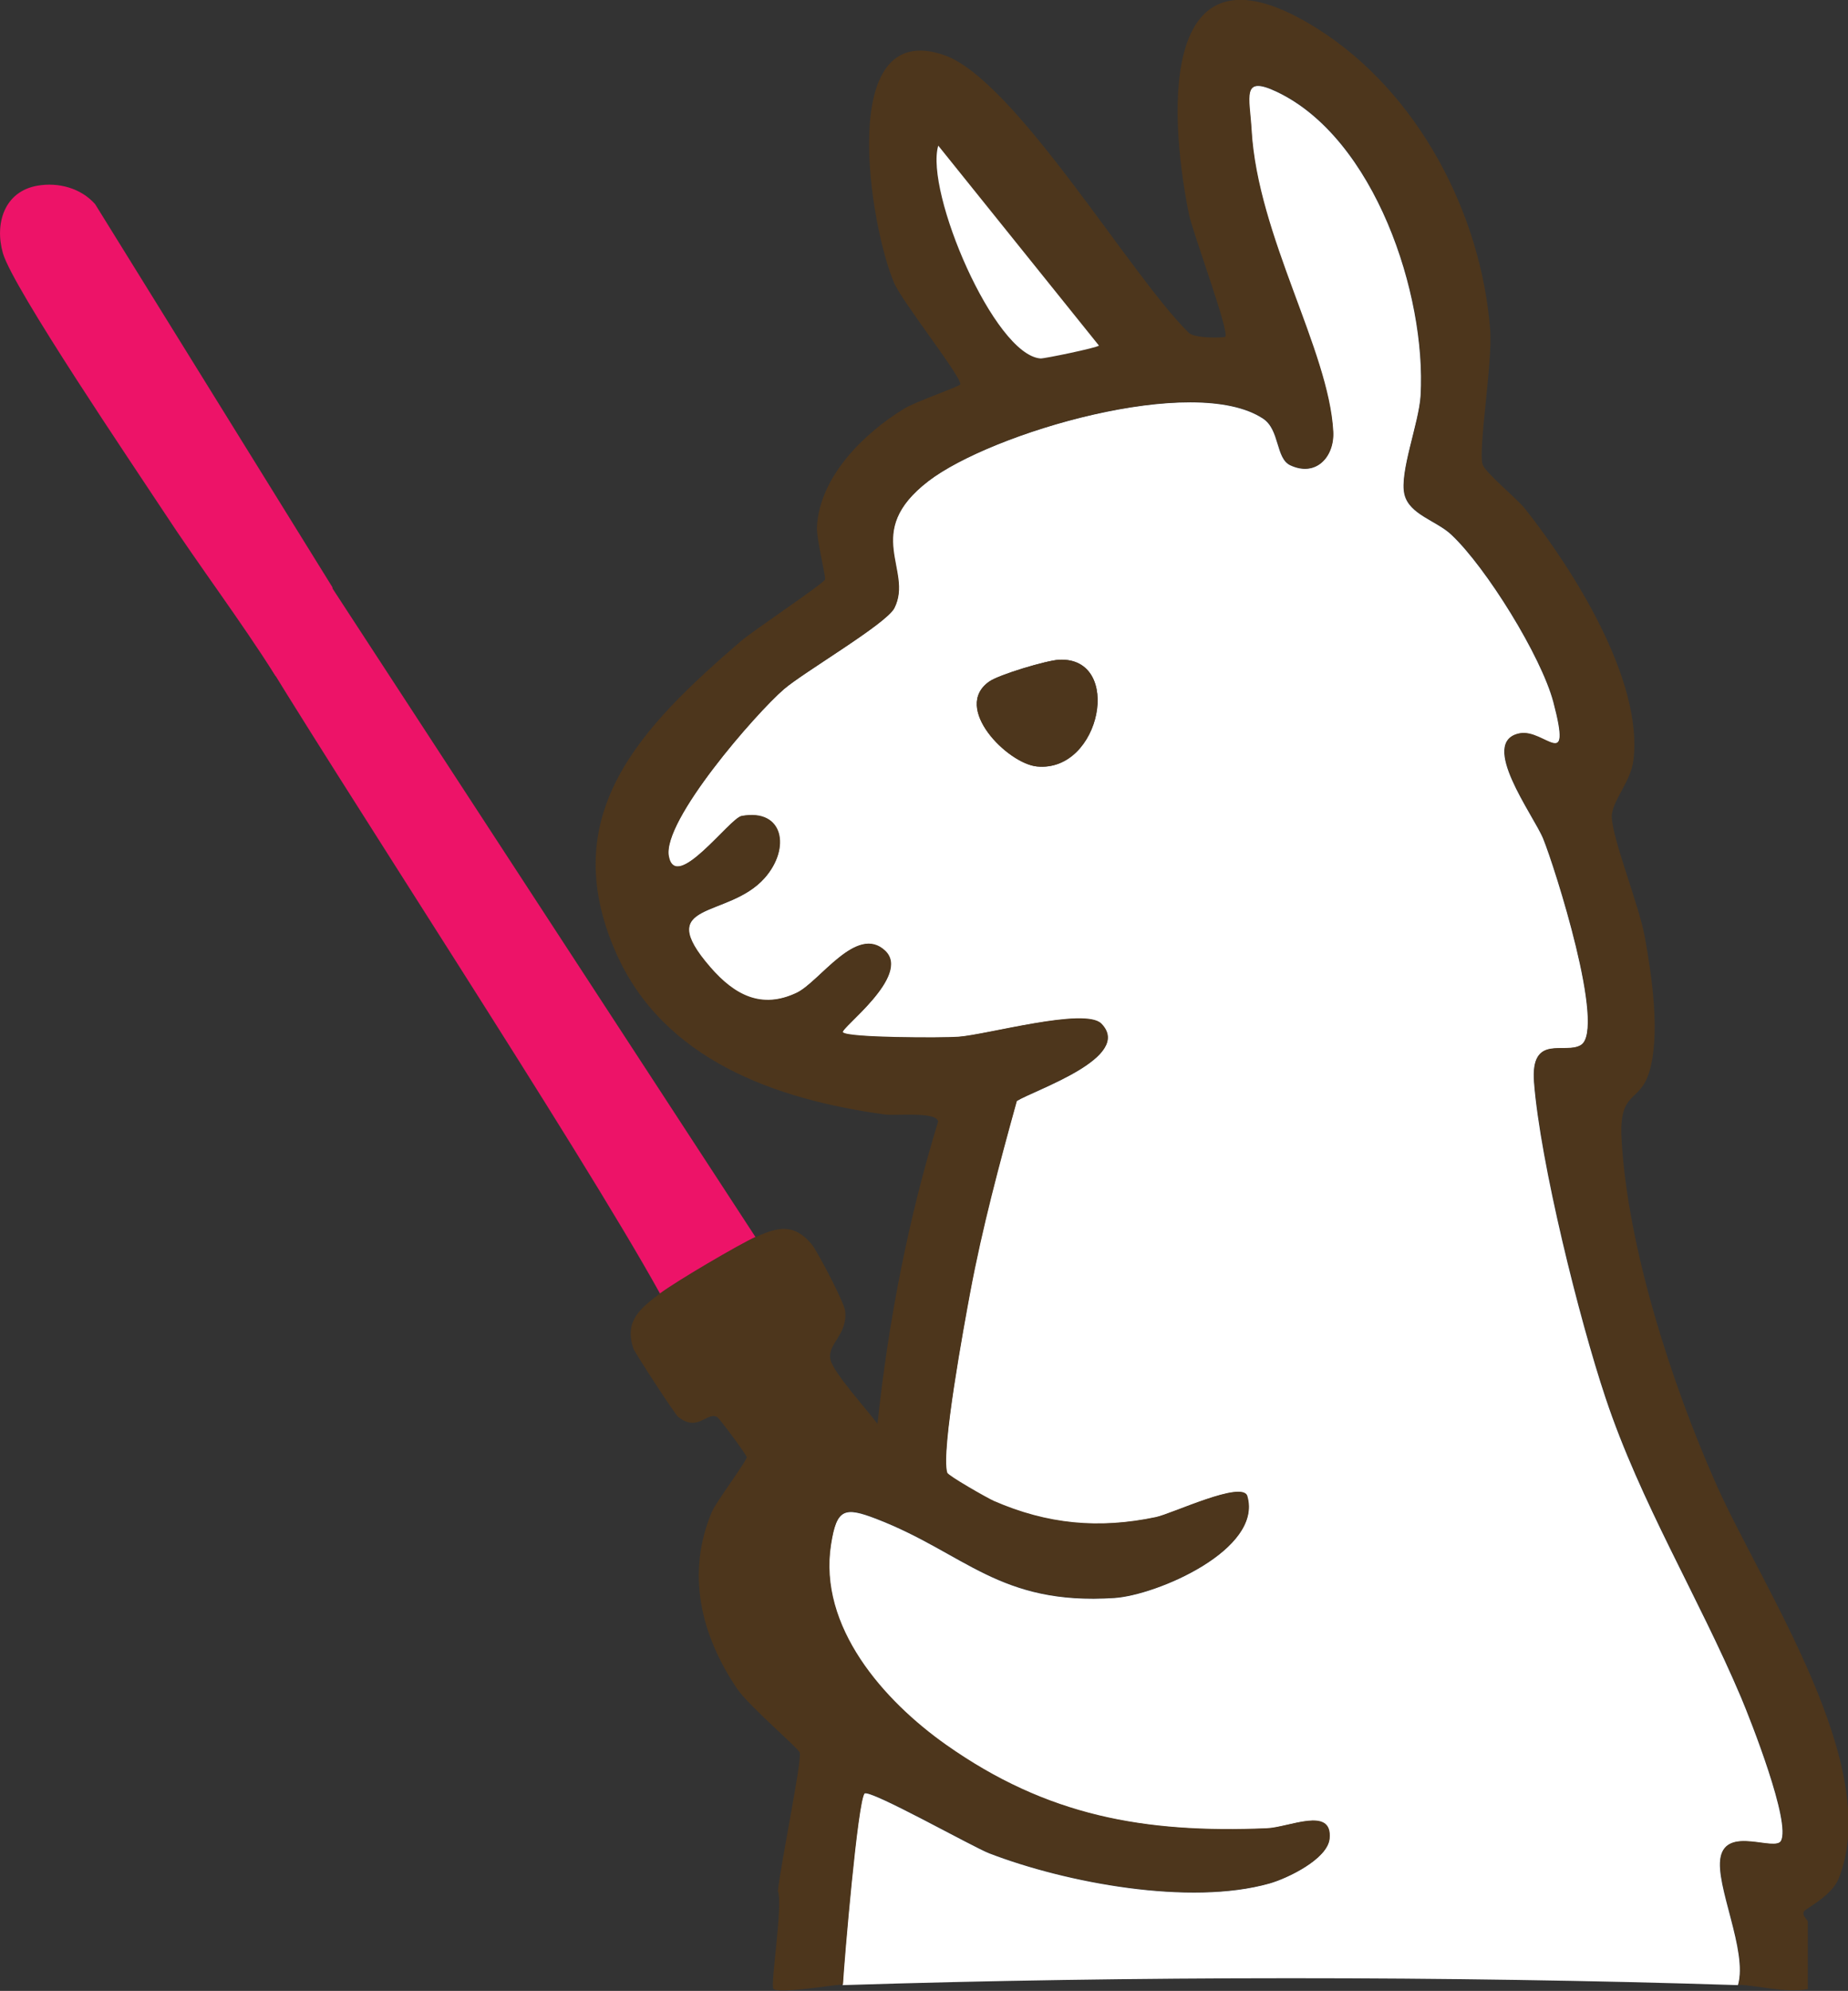 <?xml version="1.0" encoding="UTF-8"?>
<svg id="Layer_1" data-name="Layer 1" xmlns="http://www.w3.org/2000/svg" viewBox="0 0 147.78 159.12">
  <rect x="0" y="0" width="147.78" height="159.12" fill="#333333" stroke="none"/>
  <defs>
    <style>
      .cls-1 {
        fill: #4d361c;
      }

      .cls-2 {
        fill: #fff;
      }

      .cls-3 {
        fill: #ed1368;
      }
    </style>
  </defs>
  <g id="lLKput">
    <g>
      <path class="cls-3" d="M60.43,98.87c-1.42.65-6.38,3.57-7.65,4.52-6.52-11.78-26.06-41.45-32.98-53.04-.43-1.92,4.81-3.42,5.49-5.31l35.13,53.84Z"/>
      <path class="cls-3" d="M3,14.84c1.66-.29,3.47.19,4.61,1.48l18.97,30.61c.18.75-4.08,7.09-4.55,7.09-2.85-4.51-6.09-8.77-9.01-13.23C10.74,37.32,1.02,23,.23,20.23c-.67-2.36.11-4.93,2.77-5.39Z"/>
      <g>
        <path class="cls-2" d="M67.38,158.64c.1-1.83,1.19-14.75,1.74-15.29.4-.39,8.7,4.29,9.99,4.78,6.16,2.37,16.03,4.21,22.4,2.41,1.42-.4,4.64-1.94,4.79-3.57.24-2.61-3.24-.9-5.02-.82-9.81.4-17.58-.98-25.66-6.68-4.96-3.5-10.23-9.42-9.19-16.01.46-2.89,1.1-3.04,3.63-2.07,7.12,2.74,9.83,6.94,19.06,6.33,3.37-.22,11.87-3.86,10.6-8.12-.38-1.29-6.01,1.4-7.31,1.68-4.57.96-8.69.57-12.96-1.29-.54-.24-3.65-2.01-3.73-2.26-.51-1.71,1.38-11.94,1.84-14.42.96-5.17,2.32-10.24,3.73-15.3,1.48-.91,9.36-3.5,6.76-6.17-1.3-1.33-9.15.88-11.45,1.05-1.16.08-8.85.09-9.22-.36-.25-.3,5.48-4.51,3.39-6.51-2.27-2.18-5.23,2.47-7.08,3.35-2.8,1.33-4.96.21-6.91-2.04-4.65-5.38,1.42-3.85,4.34-7.13,2.1-2.36,1.54-5.58-1.84-4.96-.94.17-5.27,6.16-5.82,3.22-.53-2.84,6.98-11.44,9.22-13.37,1.61-1.38,8.18-5.22,8.82-6.47,1.54-3.04-2.64-6.02,2.72-10.15,5.03-3.87,21.25-8.66,26.78-5.01,1.35.89,1,3.18,2.18,3.73,2.05.96,3.52-.66,3.41-2.68-.35-6.51-6.04-15.59-6.53-24.09-.15-2.64-.84-4.45,2.04-3.08,7.82,3.71,11.97,16.18,11.5,24.28-.13,2.21-1.72,6.16-1.29,7.91.4,1.61,2.55,2.08,3.75,3.21,2.78,2.61,7.19,9.71,8.16,13.39,1.52,5.76-.74,2.13-2.7,2.5-3.34.62,1.12,6.54,1.88,8.4.92,2.25,5.06,15.24,3.01,16.51-1.28.8-4.04-.96-3.74,2.96.5,6.42,3.62,18.95,5.72,25.22,2.8,8.39,7.41,15.87,10.83,23.93.78,1.85,4.02,10.06,3.19,11.5-.5.87-4.32-1.18-4.82,1.28-.46,2.24,2.19,7.51,1.39,10.23-22.99-.74-48.6-.73-71.59,0ZM84.69,52.73c-.99.05-4.8,1.19-5.58,1.74-2.99,2.09,1.48,6.57,3.82,6.79,5.12.49,6.91-8.78,1.76-8.53Z"/>
        <path class="cls-1" d="M60.43,98.87c1.79-.81,3.06-1.11,4.47.57.48.58,2.59,4.63,2.68,5.31.24,1.93-1.46,2.67-1.17,3.92.24,1.06,2.98,4.06,3.76,5.13.87-8.17,2.44-16.3,4.85-24.16-.13-.83-3.39-.44-4.28-.57-8.69-1.19-17.7-4.35-21.48-12.92-4.91-11.12,2.12-18.12,9.98-24.9,1.01-.87,6.55-4.55,6.73-4.93.1-.19-.7-3.28-.64-4.24.23-3.99,3.74-7.44,6.96-9.41.96-.59,4.35-1.74,4.49-1.94.28-.4-4.6-6.55-5.27-8.1-1.92-4.41-4.74-21.23,3.98-18.23,5.67,1.95,14.89,17.6,19.54,22.16.38.51,2.84.45,2.95.35.37-.35-2.61-8.34-2.9-9.78-1.72-8.48-2.26-22.76,10.3-14.82,8.01,5.06,13.08,14.75,13.79,24.09.19,2.53-.96,9.48-.62,10.69.2.69,2.72,2.71,3.4,3.57,3.85,4.85,9.46,13.69,8.67,20.11-.21,1.74-1.77,3.31-1.73,4.54.06,1.79,2.19,7.06,2.64,9.57.56,3.1,1.26,7.78.36,10.79-.77,2.55-2.43,1.42-2.22,5.33.47,8.7,4.02,19.61,7.54,27.56,3.66,8.28,13.45,22.6,9.82,31.59-.57,1.41-2.63,2.37-2.78,2.63-.18.32.32.68.32.81v5.39c-1.8.33-3.93-.29-5.56-.35.8-2.72-1.84-8-1.39-10.23.5-2.45,4.32-.4,4.82-1.28.83-1.44-2.41-9.65-3.19-11.5-3.42-8.06-8.03-15.54-10.83-23.93-2.09-6.27-5.22-18.81-5.72-25.22-.3-3.92,2.45-2.16,3.74-2.96,2.04-1.27-2.1-14.26-3.01-16.51-.76-1.85-5.22-7.78-1.88-8.4,1.96-.36,4.21,3.26,2.7-2.5-.97-3.68-5.39-10.78-8.16-13.39-1.2-1.12-3.35-1.6-3.75-3.21-.43-1.75,1.16-5.7,1.29-7.91.47-8.1-3.68-20.57-11.5-24.28-2.88-1.37-2.19.44-2.04,3.08.49,8.5,6.18,17.58,6.53,24.09.11,2.02-1.36,3.64-3.41,2.68-1.17-.55-.83-2.85-2.18-3.73-5.53-3.64-21.75,1.14-26.78,5.01-5.35,4.12-1.18,7.11-2.72,10.15-.64,1.26-7.21,5.09-8.82,6.47-2.25,1.93-9.75,10.53-9.22,13.37.55,2.94,4.87-3.04,5.82-3.22,3.37-.62,3.94,2.6,1.84,4.96-2.92,3.28-9,1.76-4.34,7.13,1.95,2.25,4.11,3.37,6.91,2.04,1.85-.88,4.81-5.52,7.08-3.35,2.09,2.01-3.64,6.21-3.39,6.51.37.45,8.06.45,9.22.36,2.3-.16,10.15-2.38,11.45-1.05,2.59,2.66-5.29,5.26-6.76,6.17-1.4,5.06-2.76,10.13-3.73,15.3-.46,2.48-2.36,12.7-1.84,14.42.08.25,3.19,2.02,3.73,2.26,4.27,1.86,8.39,2.25,12.96,1.29,1.3-.27,6.93-2.97,7.31-1.68,1.26,4.25-7.24,7.89-10.6,8.12-9.22.61-11.94-3.59-19.06-6.33-2.54-.98-3.18-.82-3.63,2.07-1.04,6.59,4.23,12.51,9.19,16.01,8.08,5.7,15.85,7.09,25.66,6.68,1.78-.07,5.26-1.79,5.02.82-.15,1.63-3.37,3.17-4.79,3.57-6.37,1.8-16.24-.04-22.4-2.41-1.28-.49-9.59-5.17-9.99-4.78-.55.54-1.64,13.46-1.74,15.29-.83.03-5.15.77-5.56.35-.27-.28.78-6.72.36-7.81.16-1.87,1.91-10.33,1.75-11.06-.08-.35-4.07-3.72-5.03-5.14-2.88-4.28-4.08-9.17-2.01-14.1.36-.85,2.82-4.1,2.79-4.39-.02-.2-2.2-3.14-2.38-3.22-.84-.4-1.52,1.25-3.1,0-.26-.2-3.46-5.12-3.58-5.46-.75-2.21.57-3.23,2.16-4.42,1.26-.95,6.23-3.87,7.65-4.52ZM87.88,27.62l-12.85-15.98c-1.08,3.67,4.47,16.74,8.18,17.01.29.02,4.51-.85,4.67-1.03Z"/>
        <path class="cls-1" d="M84.69,52.73c5.15-.25,3.36,9.02-1.76,8.53-2.35-.22-6.82-4.7-3.82-6.79.78-.55,4.59-1.69,5.58-1.74Z"/>
        <path class="cls-2" d="M87.88,27.62c-.16.18-4.38,1.05-4.67,1.03-3.71-.28-9.26-13.34-8.18-17.01l12.85,15.98Z"/>
      </g>
    </g>
  </g>
</svg>